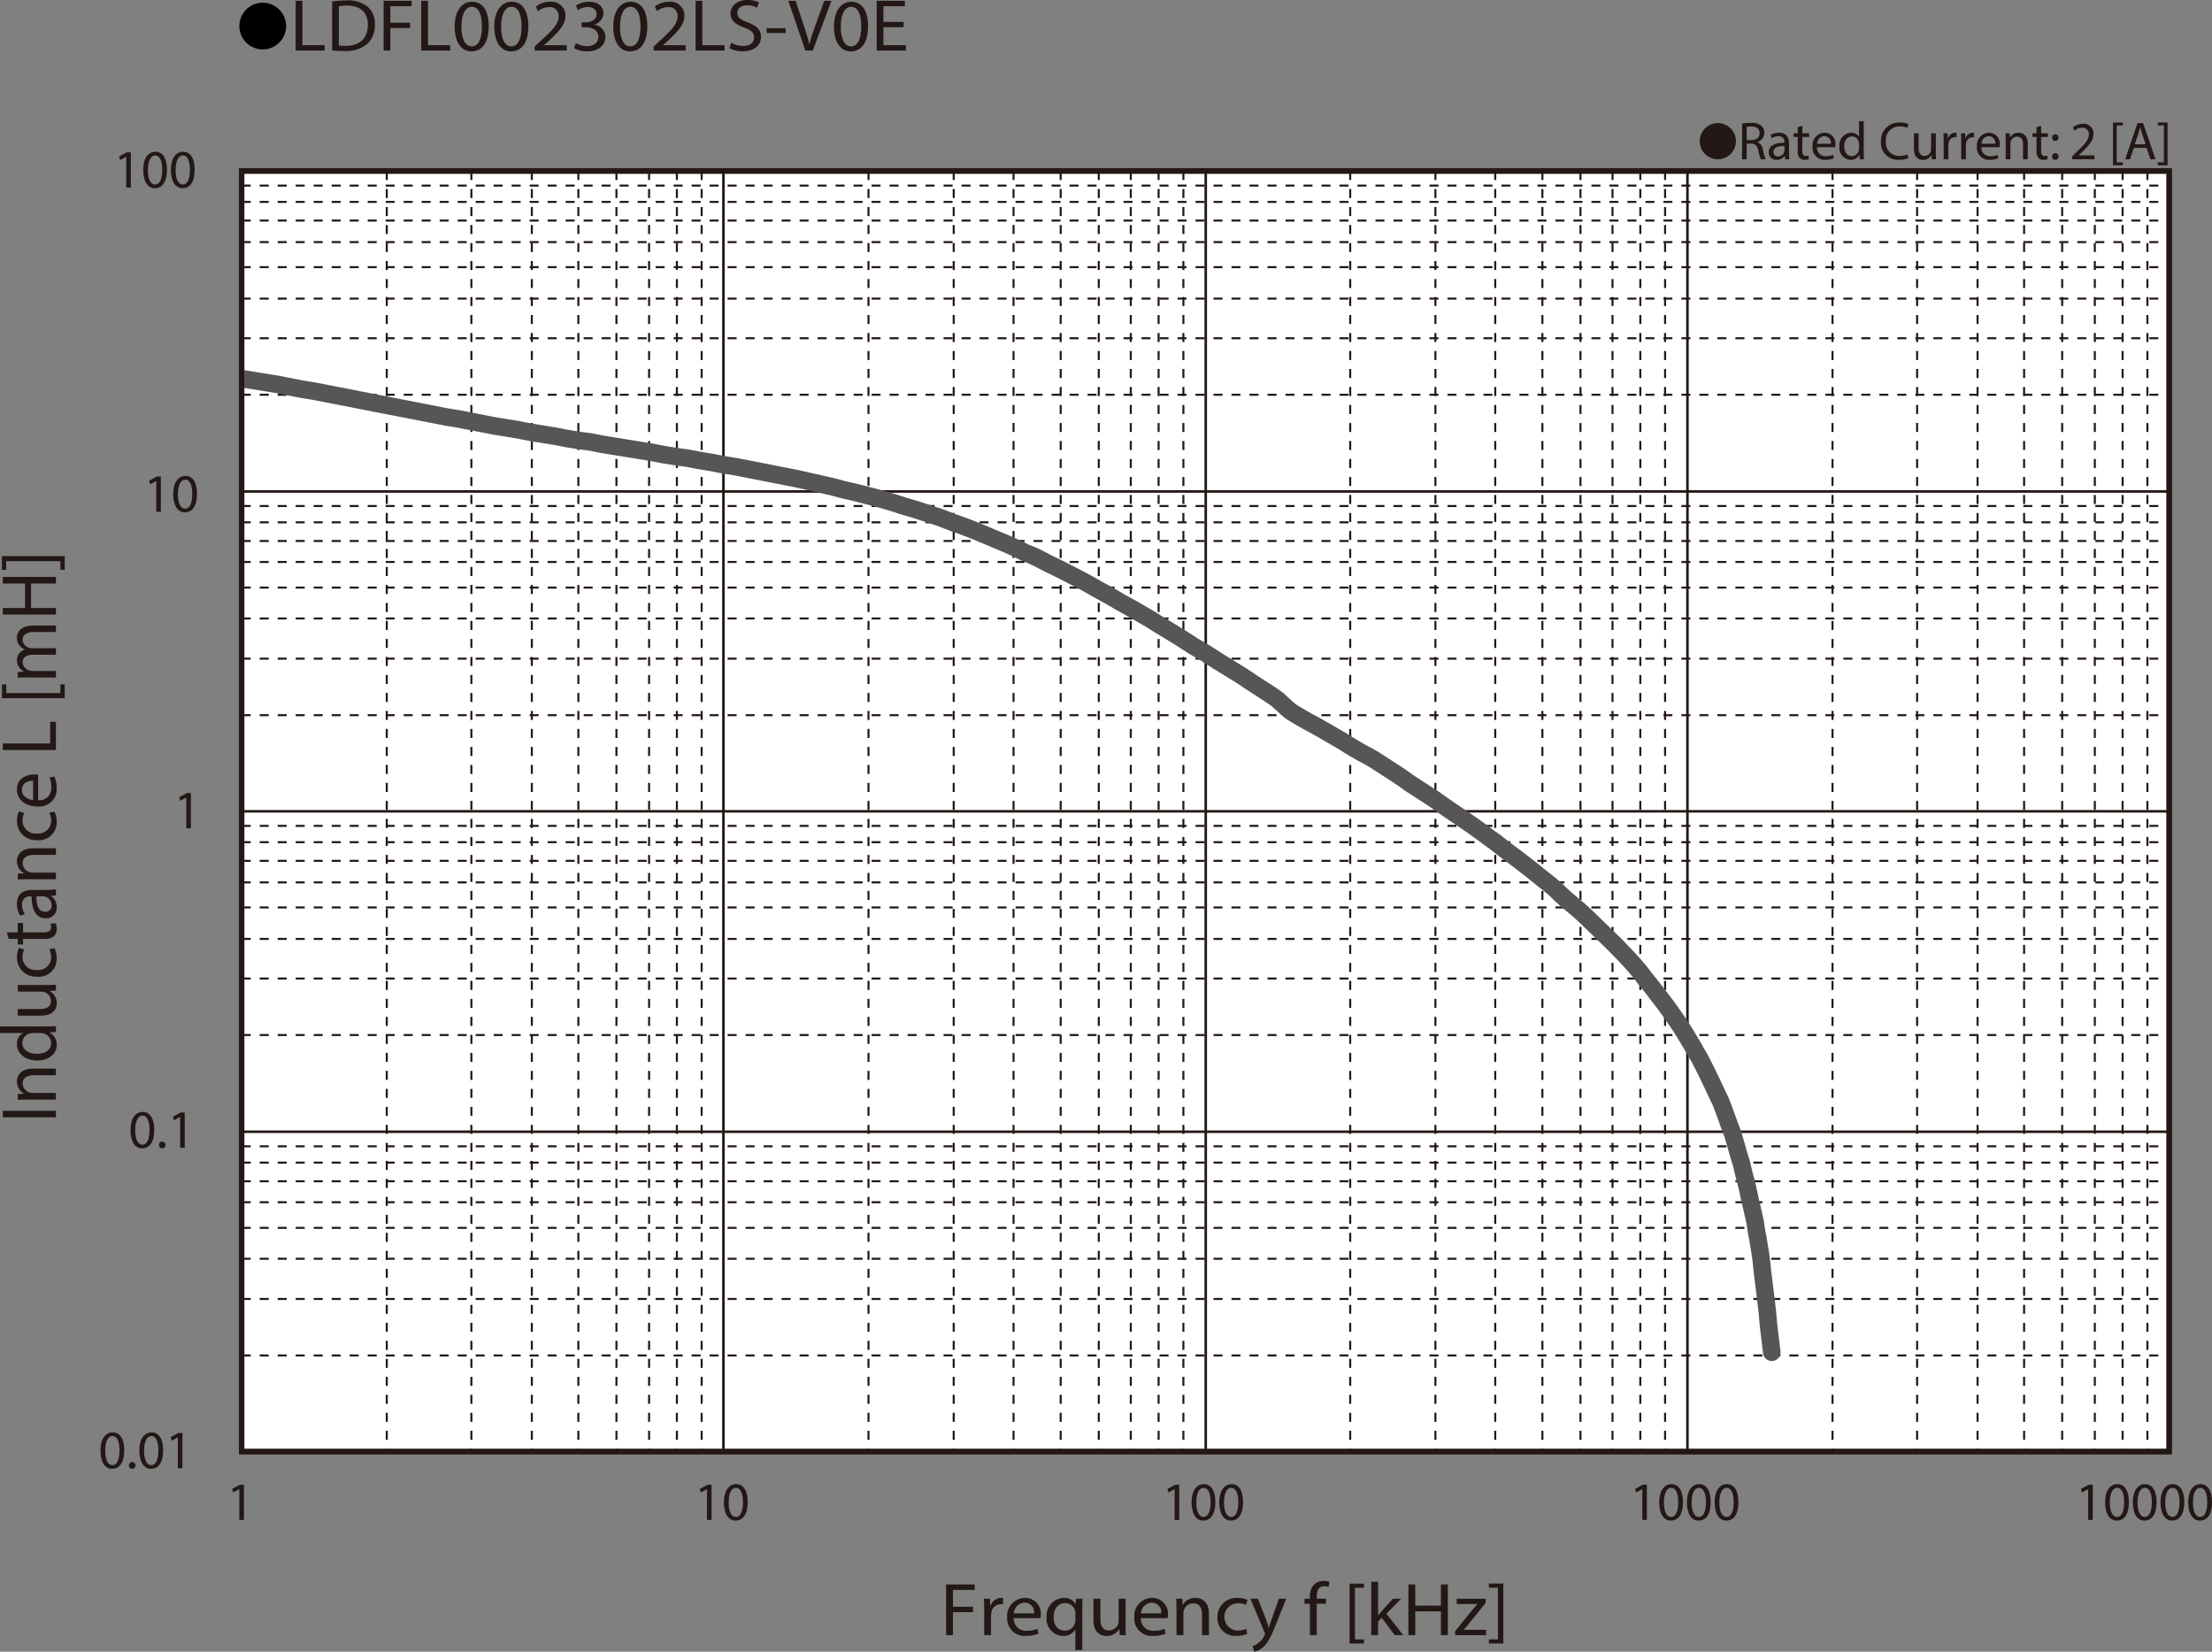 <svg id="レイヤー_1" data-name="レイヤー 1" xmlns="http://www.w3.org/2000/svg" xmlns:xlink="http://www.w3.org/1999/xlink" viewBox="0 0 329.66 246.148">
  <rect x="0" y="0" width="329.66" height="246.148" fill="#808080" stroke="none"/>
  <defs>
    <style>
      .cls-1, .cls-3, .cls-4, .cls-5, .cls-7 {
        fill: none;
      }

      .cls-2 {
        fill: #fff;
      }

      .cls-3, .cls-4, .cls-5 {
        stroke: #231815;
      }

      .cls-3 {
        stroke-miterlimit: 3.864;
        stroke-width: 0.304px;
        stroke-dasharray: 1.341 1.341;
      }

      .cls-4, .cls-5, .cls-7 {
        stroke-linecap: round;
      }

      .cls-4, .cls-7 {
        stroke-linejoin: round;
      }

      .cls-4 {
        stroke-width: 0.381px;
      }

      .cls-5 {
        stroke-miterlimit: 10;
        stroke-width: 0.76px;
      }

      .cls-6 {
        clip-path: url(#clip-path);
      }

      .cls-7 {
        stroke: #575555;
        stroke-width: 2.614px;
      }

      .cls-8 {
        fill: #231815;
      }
    </style>
    <clipPath id="clip-path" transform="translate(-1.488 -1.671)">
      <rect class="cls-1" x="37.513" y="27.159" width="287.275" height="190.804"/>
    </clipPath>
  </defs>
  <title>FL_Ind1_LDFL002302LS-V0E</title>
  <rect class="cls-2" x="36.024" y="25.456" width="287.25" height="190.842"/>
  <rect class="cls-2" x="36.024" y="25.456" width="287.25" height="190.842"/>
  <path class="cls-3" d="M37.513,29.328H324.765M37.513,31.759H324.765M37.513,34.539H324.765M37.513,37.75H324.765M37.513,41.484H324.765M37.513,46.172H324.765M37.513,52.077H324.765M37.513,60.499H324.765M37.513,77.082H324.765M37.513,79.512H324.765M37.513,82.291H324.765M37.513,85.416H324.765M37.513,89.237H324.765M37.513,93.839H324.765M37.513,99.829H324.765M37.513,108.252H324.765M37.513,124.747H324.765M37.513,127.179H324.765M37.513,129.958H324.765M37.513,133.169H324.765M37.513,136.902H324.765M37.513,141.592H324.765M37.513,147.496H324.765M37.513,155.918H324.765M37.513,172.5H324.765M37.513,174.932H324.765M37.513,177.709H324.765M37.513,180.835H324.765M37.513,184.655H324.765M37.513,189.258H324.765M37.513,195.248H324.765M37.513,203.67H324.765" transform="translate(-1.488 -1.671)"/>
  <path class="cls-4" d="M37.513,74.912H324.765M37.513,122.577H324.765M37.513,170.33H324.765" transform="translate(-1.488 -1.671)"/>
  <path class="cls-3" d="M321.52,27.159V217.995M317.828,27.159V217.995m-4.143-190.837V217.995M308.82,27.159V217.995M303.145,27.159V217.995M296.209,27.159V217.995m-9.007-190.837V217.995M274.592,27.159V217.995M249.64,27.159V217.995M245.948,27.159V217.995M241.804,27.159V217.995M237.03,27.159V217.995M231.355,27.159V217.995M224.328,27.159V217.995M215.411,27.159V217.995M202.712,27.159V217.995M177.85,27.159V217.995M174.158,27.159V217.995M170.013,27.159V217.995M165.24,27.159V217.995M159.564,27.159V217.995m-7.026-190.837V217.995M143.62,27.159V217.995M130.92,27.159V217.995M106.058,27.159V217.995M102.366,27.159V217.995M98.223,27.159V217.995M93.358,27.159V217.995M87.683,27.159V217.995m-6.935-190.837V217.995M71.741,27.159V217.995M59.13,27.159V217.995M37.513,27.159H324.765" transform="translate(-1.488 -1.671)"/>
  <path class="cls-4" d="M252.974,27.159V217.995M181.182,27.159V217.995M109.303,27.159V217.995" transform="translate(-1.488 -1.671)"/>
  <line class="cls-3" x1="323.277" y1="25.488" x2="323.277" y2="216.325"/>
  <rect class="cls-5" x="36.025" y="25.488" width="287.252" height="190.837"/>
  <rect class="cls-5" x="36.025" y="25.488" width="287.252" height="190.837"/>
  <g class="cls-6">
    <polyline class="cls-7" points="36.025 56.421 37.83 56.714 39.634 57.006 41.439 57.297 43.182 57.648 44.988 57.999 46.792 58.29 48.597 58.641 50.4 58.991 52.205 59.341 53.95 59.691 55.754 60.041 57.559 60.391 59.364 60.741 61.168 61.091 62.972 61.441 64.776 61.791 66.52 62.142 68.326 62.434 70.131 62.784 71.934 63.134 73.74 63.484 75.543 63.776 77.348 64.069 78.191 64.244 79.092 64.418 80.896 64.71 82.702 65.001 84.506 65.352 86.311 65.644 88.115 65.878 88.957 66.052 89.86 66.227 91.664 66.52 93.468 66.812 95.272 67.103 97.078 67.396 98.881 67.746 100.686 68.037 101.529 68.154 102.431 68.271 104.235 68.622 106.039 68.913 106.942 69.088 107.844 69.263 109.649 69.554 111.453 69.906 113.257 70.256 115.001 70.605 116.807 70.955 118.611 71.306 120.415 71.715 122.22 72.123 124.024 72.531 125.769 72.999 127.573 73.408 129.378 73.874 131.181 74.341 132.986 74.866 134.792 75.45 136.595 75.975 138.341 76.559 140.145 77.142 141.949 77.843 143.753 78.485 145.557 79.185 147.362 79.944 149.167 80.704 150.009 81.053 150.91 81.461 151.813 81.87 152.716 82.337 153.618 82.687 154.52 83.096 156.324 84.03 158.129 84.906 159.933 85.839 161.739 86.773 163.481 87.766 165.287 88.758 167.092 89.809 168.895 90.801 170.7 91.852 171.603 92.377 172.505 92.96 174.249 94.011 176.053 95.12 177.859 96.287 179.663 97.338 181.467 98.505 183.271 99.614 185.076 100.723 186.82 101.89 188.625 103.058 189.528 103.642 189.948 103.934 190.431 104.285 190.851 104.692 191.332 105.101 191.753 105.509 192.234 105.918 192.656 106.21 193.135 106.502 194.039 107.027 194.942 107.552 195.842 108.019 197.587 109.011 199.391 110.062 200.294 110.588 201.196 111.171 203.001 112.222 203.903 112.689 204.806 113.215 206.61 114.381 208.414 115.549 209.256 116.132 210.158 116.775 211.962 117.941 213.768 119.109 215.572 120.393 217.376 121.619 219.182 122.845 220.985 124.129 221.827 124.771 222.73 125.413 224.534 126.814 226.338 128.156 228.143 129.557 229.948 131.016 230.85 131.717 231.752 132.475 232.595 133.293 233.497 134.111 235.302 135.627 236.202 136.445 237.105 137.319 238.91 139.072 240.714 140.822 242.518 142.69 243.421 143.682 244.324 144.732 245.166 145.842 246.069 146.95 247.872 149.285 248.775 150.511 249.678 151.795 250.58 153.137 251.48 154.597 252.383 156.114 252.804 156.873 253.286 157.689 254.189 159.442 255.092 161.31 255.993 163.235 256.473 164.229 256.894 165.337 257.736 167.672 258.218 168.956 258.639 170.356 259.06 171.873 259.542 173.45 259.962 175.2 260.204 176.077 260.444 177.068 260.865 179.053 261.107 180.046 261.344 181.096 261.586 182.206 261.766 183.431 262.007 184.715 262.248 186.174 262.369 186.934 262.488 187.808 262.669 189.559 262.909 191.485 263.151 193.471 263.391 195.513 263.571 197.556 264.054 201.525"/>
  </g>
  <rect class="cls-5" x="36.025" y="25.488" width="287.252" height="190.837"/>
  <g>
    <path class="cls-8" d="M20.005,217.79c0,1.787-.66,2.773-1.817,2.773-1.021,0-1.713-.962-1.729-2.701,0-1.763.756-2.733,1.817-2.733C19.378,215.129,20.005,216.115,20.005,217.79Zm-2.839.08c0,1.367.418,2.144,1.062,2.144.724,0,1.069-.85,1.069-2.191,0-1.294-.33-2.144-1.062-2.144C17.617,215.679,17.166,216.439,17.166,217.87Z" transform="translate(-1.488 -1.671)"/>
    <path class="cls-8" d="M20.716,220.054a.477.477,0,0,1,.482-.509.51.51,0,0,1-.008,1.019A.476.476,0,0,1,20.716,220.054Z" transform="translate(-1.488 -1.671)"/>
    <path class="cls-8" d="M25.8,217.79c0,1.787-.66,2.773-1.817,2.773-1.021,0-1.713-.962-1.729-2.701,0-1.763.756-2.733,1.817-2.733C25.173,215.129,25.8,216.115,25.8,217.79Zm-2.839.08c0,1.367.418,2.144,1.062,2.144.724,0,1.069-.85,1.069-2.191,0-1.294-.33-2.144-1.062-2.144C23.412,215.679,22.961,216.439,22.961,217.87Z" transform="translate(-1.488 -1.671)"/>
    <path class="cls-8" d="M27.991,215.881H27.975l-.909.493-.137-.541,1.142-.615h.603v5.257h-.683Z" transform="translate(-1.488 -1.671)"/>
  </g>
  <path class="cls-8" d="M29.255,120.519h-.016l-.909.494-.137-.542,1.142-.615h.603v5.257h-.683Z" transform="translate(-1.488 -1.671)"/>
  <g>
    <path class="cls-8" d="M24.48,170.036c0,1.787-.66,2.773-1.817,2.773-1.021,0-1.713-.962-1.729-2.701,0-1.763.756-2.733,1.817-2.733C23.853,167.375,24.48,168.361,24.48,170.036Zm-2.839.08c0,1.367.418,2.144,1.062,2.144.724,0,1.069-.85,1.069-2.191,0-1.294-.33-2.144-1.062-2.144C22.091,167.925,21.641,168.686,21.641,170.116Z" transform="translate(-1.488 -1.671)"/>
    <path class="cls-8" d="M25.191,172.3a.477.477,0,0,1,.482-.509.51.51,0,0,1-.008,1.019A.476.476,0,0,1,25.191,172.3Z" transform="translate(-1.488 -1.671)"/>
    <path class="cls-8" d="M28.337,168.127H28.321l-.909.493-.137-.541,1.142-.615h.603v5.257h-.683Z" transform="translate(-1.488 -1.671)"/>
  </g>
  <g>
    <path class="cls-8" d="M24.78,73.347h-.016l-.909.494-.137-.542,1.142-.615h.603v5.257h-.683Z" transform="translate(-1.488 -1.671)"/>
    <path class="cls-8" d="M30.847,75.255c0,1.788-.66,2.774-1.817,2.774-1.021,0-1.713-.962-1.729-2.701,0-1.763.756-2.733,1.817-2.733C30.22,72.595,30.847,73.582,30.847,75.255Zm-2.839.081c0,1.367.418,2.143,1.062,2.143.724,0,1.069-.849,1.069-2.191,0-1.294-.33-2.144-1.062-2.144C28.459,73.145,28.008,73.905,28.008,75.336Z" transform="translate(-1.488 -1.671)"/>
  </g>
  <g>
    <path class="cls-8" d="M20.305,25.035h-.016l-.909.494-.137-.542,1.142-.615h.603v5.257h-.683Z" transform="translate(-1.488 -1.671)"/>
    <path class="cls-8" d="M26.372,26.944c0,1.788-.66,2.774-1.817,2.774-1.021,0-1.713-.962-1.729-2.701,0-1.763.756-2.733,1.817-2.733C25.744,24.283,26.372,25.27,26.372,26.944Zm-2.839.081c0,1.367.418,2.143,1.062,2.143.724,0,1.069-.849,1.069-2.191,0-1.294-.33-2.144-1.062-2.144C23.983,24.833,23.533,25.593,23.533,27.025Z" transform="translate(-1.488 -1.671)"/>
    <path class="cls-8" d="M30.5,26.944c0,1.788-.66,2.774-1.817,2.774-1.021,0-1.713-.962-1.729-2.701,0-1.763.756-2.733,1.817-2.733C29.873,24.283,30.5,25.27,30.5,26.944Zm-2.839.081c0,1.367.418,2.143,1.062,2.143.724,0,1.069-.849,1.069-2.191,0-1.294-.33-2.144-1.062-2.144C28.112,24.833,27.662,25.593,27.662,27.025Z" transform="translate(-1.488 -1.671)"/>
  </g>
  <g>
    <path class="cls-8" d="M142.488,237.795h4.26v.817h-3.239v2.509H146.501v.807h-2.992v3.416h-1.021Z" transform="translate(-1.488 -1.671)"/>
    <path class="cls-8" d="M148.166,241.614c0-.639-.012-1.188-.047-1.691h.904l.035,1.064h.047a1.691,1.691,0,0,1,1.572-1.188,1.167,1.167,0,0,1,.293.033v.93a1.624,1.624,0,0,0-.352-.033,1.422,1.422,0,0,0-1.385,1.266,2.646,2.646,0,0,0-.047.459v2.89h-1.021Z" transform="translate(-1.488 -1.671)"/>
    <path class="cls-8" d="M152.577,242.812a1.781,1.781,0,0,0,1.948,1.882,3.88,3.88,0,0,0,1.572-.28l.176.706a4.801,4.801,0,0,1-1.889.336,2.576,2.576,0,0,1-2.793-2.733,2.678,2.678,0,0,1,2.664-2.923,2.332,2.332,0,0,1,2.347,2.554,3.537,3.537,0,0,1-.036.459Zm3.027-.705a1.423,1.423,0,0,0-1.432-1.603,1.667,1.667,0,0,0-1.584,1.603Z" transform="translate(-1.488 -1.671)"/>
    <path class="cls-8" d="M161.751,244.504h-.023a2.044,2.044,0,0,1-1.854.963,2.514,2.514,0,0,1-2.406-2.744,2.645,2.645,0,0,1,2.57-2.923,1.883,1.883,0,0,1,1.749.94h.023l.035-.817h.974c-.023.459-.035.93-.035,1.489v6.149H161.751Zm0-2.386a1.582,1.582,0,0,0-.047-.414,1.494,1.494,0,0,0-1.478-1.12c-1.068,0-1.713.862-1.713,2.083,0,1.075.54,2.016,1.678,2.016a1.529,1.529,0,0,0,1.479-1.075,1.582,1.582,0,0,0,.083-.47Z" transform="translate(-1.488 -1.671)"/>
    <path class="cls-8" d="M169.235,243.865c0,.561.012,1.053.047,1.479h-.915l-.059-.885h-.023a2.154,2.154,0,0,1-1.877,1.008c-.892,0-1.959-.471-1.959-2.374v-3.17h1.033v3.002c0,1.03.329,1.725,1.267,1.725a1.49,1.49,0,0,0,1.361-.896,1.382,1.382,0,0,0,.094-.504v-3.326h1.033Z" transform="translate(-1.488 -1.671)"/>
    <path class="cls-8" d="M171.521,242.812a1.781,1.781,0,0,0,1.948,1.882,3.88,3.88,0,0,0,1.572-.28l.176.706a4.801,4.801,0,0,1-1.889.336,2.576,2.576,0,0,1-2.793-2.733,2.678,2.678,0,0,1,2.664-2.923,2.332,2.332,0,0,1,2.347,2.554,3.536,3.536,0,0,1-.036.459Zm3.027-.705a1.423,1.423,0,0,0-1.432-1.603,1.667,1.667,0,0,0-1.584,1.603Z" transform="translate(-1.488 -1.671)"/>
    <path class="cls-8" d="M176.823,241.391c0-.561-.012-1.02-.047-1.468h.916l.059.896h.023a2.105,2.105,0,0,1,1.877-1.02c.786,0,2.006.448,2.006,2.308v3.236H180.625v-3.125c0-.873-.34-1.602-1.314-1.602a1.458,1.458,0,0,0-1.385,1.008,1.367,1.367,0,0,0-.07.46v3.259h-1.033Z" transform="translate(-1.488 -1.671)"/>
    <path class="cls-8" d="M187.382,245.143a3.965,3.965,0,0,1-1.631.313,2.636,2.636,0,0,1-2.828-2.767,2.823,2.823,0,0,1,3.051-2.879,3.6,3.6,0,0,1,1.432.28l-.234.762a2.485,2.485,0,0,0-1.197-.258,2.039,2.039,0,0,0-.035,4.077,3.055,3.055,0,0,0,1.268-.269Z" transform="translate(-1.488 -1.671)"/>
    <path class="cls-8" d="M188.965,239.923l1.243,3.203c.129.358.271.784.364,1.109h.023c.105-.325.223-.739.363-1.132l1.127-3.181h1.091l-1.549,3.864c-.739,1.859-1.243,2.812-1.947,3.394a2.854,2.854,0,0,1-1.268.639l-.258-.829a2.78,2.78,0,0,0,.903-.481,3.012,3.012,0,0,0,.868-1.098.687.687,0,0,0,.082-.235.831.831,0,0,0-.07-.258l-2.101-4.995Z" transform="translate(-1.488 -1.671)"/>
    <path class="cls-8" d="M196.707,245.344v-4.67h-.798v-.751h.798V239.665a2.485,2.485,0,0,1,.657-1.893,2.031,2.031,0,0,1,1.385-.504,2.478,2.478,0,0,1,.88.157l-.141.761a1.62,1.62,0,0,0-.657-.123c-.88,0-1.103.739-1.103,1.568v.291h1.372v.751H197.728v4.67Z" transform="translate(-1.488 -1.671)"/>
    <path class="cls-8" d="M202.619,246.599v-8.927h2.147v.616H203.417v7.694h1.35v.616Z" transform="translate(-1.488 -1.671)"/>
    <path class="cls-8" d="M206.866,242.409h.024c.141-.19.34-.426.504-.616l1.666-1.87h1.244l-2.194,2.229,2.499,3.192H209.354l-1.96-2.599-.528.561v2.038h-1.021V237.392h1.021Z" transform="translate(-1.488 -1.671)"/>
    <path class="cls-8" d="M212.403,237.795v3.158h3.825v-3.158h1.032v7.549H216.228v-3.539h-3.825v3.539h-1.021v-7.549Z" transform="translate(-1.488 -1.671)"/>
    <path class="cls-8" d="M218.349,244.772l2.57-3.191c.246-.292.48-.549.739-.841v-.022h-3.074v-.795h4.329l-.012.616-2.534,3.147c-.234.302-.47.571-.728.851v.022h3.32v.784h-4.611Z" transform="translate(-1.488 -1.671)"/>
    <path class="cls-8" d="M225.529,237.66v8.938h-2.147v-.616H224.731v-7.706h-1.35v-.616Z" transform="translate(-1.488 -1.671)"/>
  </g>
  <g>
    <path class="cls-8" d="M1.91,167.205H9.819v.974H1.91Z" transform="translate(-1.488 -1.671)"/>
    <path class="cls-8" d="M5.677,165.535c-.587,0-1.068.011-1.537.045v-.874l.938-.056v-.022a1.982,1.982,0,0,1-1.067-1.792c0-.751.469-1.915,2.417-1.915H9.819v.985H6.545c-.915,0-1.678.324-1.678,1.254a1.413,1.413,0,0,0,1.056,1.322,1.543,1.543,0,0,0,.481.067H9.819v.985Z" transform="translate(-1.488 -1.671)"/>
    <path class="cls-8" d="M1.488,154.637H8.352c.504,0,1.08-.012,1.467-.045v.885l-.986.045v.022a1.992,1.992,0,0,1,1.115,1.848c0,1.311-1.162,2.318-2.886,2.318-1.889.012-3.051-1.108-3.051-2.431a1.792,1.792,0,0,1,.868-1.635v-.022H1.488Zm4.963.985a1.928,1.928,0,0,0-.434.045,1.468,1.468,0,0,0-1.197,1.423c0,1.019.938,1.623,2.194,1.623,1.15,0,2.1-.537,2.1-1.602A1.498,1.498,0,0,0,7.883,155.667a1.899,1.899,0,0,0-.446-.045Z" transform="translate(-1.488 -1.671)"/>
    <path class="cls-8" d="M8.27,148.464c.586,0,1.103-.012,1.549-.045v.874l-.927.056v.022a2.028,2.028,0,0,1,1.056,1.792c0,.852-.493,1.87-2.487,1.87H4.14v-.985H7.284c1.08,0,1.807-.313,1.807-1.21a1.43,1.43,0,0,0-.938-1.299,1.585,1.585,0,0,0-.528-.09H4.14v-.985Z" transform="translate(-1.488 -1.671)"/>
    <path class="cls-8" d="M9.607,142.963a3.489,3.489,0,0,1,.329,1.557,2.641,2.641,0,0,1-2.898,2.699,2.821,2.821,0,0,1-3.016-2.912,3.171,3.171,0,0,1,.293-1.366l.798.224a2.207,2.207,0,0,0-.27,1.143,1.929,1.929,0,0,0,2.147,1.915,1.909,1.909,0,0,0,2.124-1.881,2.692,2.692,0,0,0-.282-1.21Z" transform="translate(-1.488 -1.671)"/>
    <path class="cls-8" d="M2.509,140.621H4.14V139.21h.786v1.411h3.062c.704,0,1.103-.19,1.103-.739a2.1,2.1,0,0,0-.07-.571l.774-.045a2.318,2.318,0,0,1,.141.874,1.332,1.332,0,0,1-.434,1.063,2.175,2.175,0,0,1-1.479.381H4.926v.841H4.14V141.584H2.778Z" transform="translate(-1.488 -1.671)"/>
    <path class="cls-8" d="M9.819,135.098l-.716.078V135.21a1.99,1.99,0,0,1,.845,1.657,1.581,1.581,0,0,1-1.631,1.658c-1.373,0-2.124-1.165-2.112-3.26H6.087a1.151,1.151,0,0,0-1.314,1.232,2.61,2.61,0,0,0,.422,1.411l-.681.224a3.249,3.249,0,0,1-.504-1.78c0-1.658,1.185-2.062,2.323-2.062H8.458a8.467,8.467,0,0,0,1.361-.089Zm-2.898.145c-.023,1.075.176,2.296,1.279,2.296a.893.893,0,0,0,.985-.93,1.354,1.354,0,0,0-.95-1.31,1.107,1.107,0,0,0-.329-.057Z" transform="translate(-1.488 -1.671)"/>
    <path class="cls-8" d="M5.677,132.7c-.587,0-1.068.011-1.537.045v-.874l.938-.056V131.793a1.982,1.982,0,0,1-1.067-1.792c0-.751.469-1.915,2.417-1.915H9.819v.985H6.545c-.915,0-1.678.325-1.678,1.254a1.413,1.413,0,0,0,1.056,1.322,1.543,1.543,0,0,0,.481.067H9.819v.985Z" transform="translate(-1.488 -1.671)"/>
    <path class="cls-8" d="M9.607,122.619a3.489,3.489,0,0,1,.329,1.557A2.641,2.641,0,0,1,7.038,126.875a2.821,2.821,0,0,1-3.016-2.912,3.171,3.171,0,0,1,.293-1.366l.798.224a2.207,2.207,0,0,0-.27,1.143,1.929,1.929,0,0,0,2.147,1.915,1.909,1.909,0,0,0,2.124-1.881,2.692,2.692,0,0,0-.282-1.21Z" transform="translate(-1.488 -1.671)"/>
    <path class="cls-8" d="M7.167,120.915a1.777,1.777,0,0,0,1.971-1.859,3.421,3.421,0,0,0-.293-1.501l.739-.168a4.219,4.219,0,0,1,.352,1.804,2.582,2.582,0,0,1-2.863,2.665c-1.713,0-3.062-.963-3.062-2.542,0-1.77,1.631-2.24,2.675-2.24a4.196,4.196,0,0,1,.481.033Zm-.739-2.89c-.657-.012-1.678.258-1.678,1.366,0,.997.962,1.434,1.678,1.512Z" transform="translate(-1.488 -1.671)"/>
    <path class="cls-8" d="M1.91,113.442v-.974H8.962v-3.226h.856v4.2Z" transform="translate(-1.488 -1.671)"/>
    <path class="cls-8" d="M11.133,105.713h-9.352v-2.049h.645v1.288h8.062v-1.288h.646Z" transform="translate(-1.488 -1.671)"/>
    <path class="cls-8" d="M5.677,102.633c-.587,0-1.068.011-1.537.044v-.862l.915-.045v-.033a1.861,1.861,0,0,1-1.044-1.703A1.609,1.609,0,0,1,5.149,98.5v-.022a2.307,2.307,0,0,1-.739-.605,1.793,1.793,0,0,1-.399-1.198c0-.717.493-1.781,2.464-1.781H9.819v.963H6.604c-1.091,0-1.748.381-1.748,1.176A1.287,1.287,0,0,0,5.794,98.197a1.773,1.773,0,0,0,.517.079h3.508v.963H6.416c-.903,0-1.561.38-1.561,1.131a1.363,1.363,0,0,0,1.033,1.221,1.479,1.479,0,0,0,.504.079H9.819v.963Z" transform="translate(-1.488 -1.671)"/>
    <path class="cls-8" d="M1.91,92.281H5.219V88.63H1.91v-.986H9.819v.986h-3.708v3.651h3.708v.975H1.91Z" transform="translate(-1.488 -1.671)"/>
    <path class="cls-8" d="M1.77,84.541H11.133v2.049h-.646V85.302H2.415v1.288h-.645Z" transform="translate(-1.488 -1.671)"/>
  </g>
  <path class="cls-8" d="M37.156,223.597h-.016l-.909.493-.137-.541,1.142-.615h.603v5.257h-.683Z" transform="translate(-1.488 -1.671)"/>
  <g>
    <path class="cls-8" d="M106.853,223.597h-.016l-.909.493-.137-.541,1.142-.615h.603v5.257h-.683Z" transform="translate(-1.488 -1.671)"/>
    <path class="cls-8" d="M112.919,225.506c0,1.787-.66,2.773-1.817,2.773-1.021,0-1.713-.962-1.729-2.701,0-1.763.756-2.733,1.817-2.733C112.292,222.845,112.919,223.831,112.919,225.506Zm-2.839.08c0,1.367.418,2.144,1.062,2.144.724,0,1.069-.85,1.069-2.191,0-1.294-.33-2.144-1.062-2.144C110.531,223.395,110.081,224.155,110.081,225.586Z" transform="translate(-1.488 -1.671)"/>
  </g>
  <g>
    <path class="cls-8" d="M176.547,223.597h-.016l-.909.493-.137-.541,1.143-.615h.603v5.257h-.684Z" transform="translate(-1.488 -1.671)"/>
    <path class="cls-8" d="M182.615,225.506c0,1.787-.659,2.773-1.817,2.773-1.021,0-1.713-.962-1.729-2.701,0-1.763.756-2.733,1.817-2.733C181.988,222.845,182.615,223.831,182.615,225.506Zm-2.839.08c0,1.367.418,2.144,1.062,2.144.724,0,1.069-.85,1.069-2.191,0-1.294-.329-2.144-1.062-2.144C180.226,223.395,179.776,224.155,179.776,225.586Z" transform="translate(-1.488 -1.671)"/>
    <path class="cls-8" d="M186.744,225.506c0,1.787-.659,2.773-1.817,2.773-1.021,0-1.713-.962-1.729-2.701,0-1.763.756-2.733,1.817-2.733C186.117,222.845,186.744,223.831,186.744,225.506Zm-2.839.08c0,1.367.418,2.144,1.062,2.144.724,0,1.069-.85,1.069-2.191,0-1.294-.329-2.144-1.062-2.144C184.355,223.395,183.905,224.155,183.905,225.586Z" transform="translate(-1.488 -1.671)"/>
  </g>
  <g>
    <path class="cls-8" d="M246.242,223.597h-.016l-.909.493-.137-.541,1.143-.615h.603v5.257h-.684Z" transform="translate(-1.488 -1.671)"/>
    <path class="cls-8" d="M252.309,225.506c0,1.787-.659,2.773-1.817,2.773-1.021,0-1.713-.962-1.729-2.701,0-1.763.756-2.733,1.817-2.733C251.682,222.845,252.309,223.831,252.309,225.506Zm-2.839.08c0,1.367.418,2.144,1.062,2.144.724,0,1.069-.85,1.069-2.191,0-1.294-.329-2.144-1.062-2.144C249.92,223.395,249.47,224.155,249.47,225.586Z" transform="translate(-1.488 -1.671)"/>
    <path class="cls-8" d="M256.438,225.506c0,1.787-.659,2.773-1.817,2.773-1.021,0-1.713-.962-1.73-2.701,0-1.763.756-2.733,1.817-2.733C255.811,222.845,256.438,223.831,256.438,225.506Zm-2.839.08c0,1.367.418,2.144,1.062,2.144.724,0,1.069-.85,1.069-2.191,0-1.294-.329-2.144-1.062-2.144C254.049,223.395,253.599,224.155,253.599,225.586Z" transform="translate(-1.488 -1.671)"/>
    <path class="cls-8" d="M260.567,225.506c0,1.787-.659,2.773-1.817,2.773-1.021,0-1.713-.962-1.729-2.701,0-1.763.756-2.733,1.817-2.733C259.94,222.845,260.567,223.831,260.567,225.506Zm-2.839.08c0,1.367.418,2.144,1.062,2.144.724,0,1.069-.85,1.069-2.191,0-1.294-.329-2.144-1.062-2.144C258.178,223.395,257.728,224.155,257.728,225.586Z" transform="translate(-1.488 -1.671)"/>
  </g>
  <g>
    <path class="cls-8" d="M312.694,223.597h-.016l-.909.493-.137-.541,1.143-.615h.603v5.257h-.684Z" transform="translate(-1.488 -1.671)"/>
    <path class="cls-8" d="M318.761,225.506c0,1.787-.659,2.773-1.817,2.773-1.021,0-1.713-.962-1.729-2.701,0-1.763.756-2.733,1.817-2.733C318.134,222.845,318.761,223.831,318.761,225.506Zm-2.839.08c0,1.367.418,2.144,1.062,2.144.724,0,1.069-.85,1.069-2.191,0-1.294-.329-2.144-1.062-2.144C316.373,223.395,315.922,224.155,315.922,225.586Z" transform="translate(-1.488 -1.671)"/>
    <path class="cls-8" d="M322.89,225.506c0,1.787-.659,2.773-1.817,2.773-1.021,0-1.713-.962-1.729-2.701,0-1.763.756-2.733,1.817-2.733C322.263,222.845,322.89,223.831,322.89,225.506Zm-2.839.08c0,1.367.418,2.144,1.062,2.144.724,0,1.069-.85,1.069-2.191,0-1.294-.329-2.144-1.062-2.144C320.501,223.395,320.051,224.155,320.051,225.586Z" transform="translate(-1.488 -1.671)"/>
    <path class="cls-8" d="M327.019,225.506c0,1.787-.659,2.773-1.817,2.773-1.021,0-1.713-.962-1.729-2.701,0-1.763.756-2.733,1.817-2.733C326.392,222.845,327.019,223.831,327.019,225.506Zm-2.839.08c0,1.367.418,2.144,1.062,2.144.724,0,1.069-.85,1.069-2.191,0-1.294-.329-2.144-1.062-2.144C324.63,223.395,324.18,224.155,324.18,225.586Z" transform="translate(-1.488 -1.671)"/>
    <path class="cls-8" d="M331.148,225.506c0,1.787-.659,2.773-1.817,2.773-1.021,0-1.713-.962-1.73-2.701,0-1.763.756-2.733,1.817-2.733C330.521,222.845,331.148,223.831,331.148,225.506Zm-2.839.08c0,1.367.418,2.144,1.062,2.144.724,0,1.069-.85,1.069-2.191,0-1.294-.329-2.144-1.062-2.144C328.759,223.395,328.309,224.155,328.309,225.586Z" transform="translate(-1.488 -1.671)"/>
  </g>
  <g>
    <path d="M44.126,5.59a3.482,3.482,0,1,1-3.478-3.518A3.496,3.496,0,0,1,44.126,5.59Z" transform="translate(-1.488 -1.671)"/>
    <path class="cls-8" d="M45.55,1.792h1.002V8.404h3.318V9.207H45.55Z" transform="translate(-1.488 -1.671)"/>
    <path class="cls-8" d="M50.986,1.891a14.966,14.966,0,0,1,2.131-.154,4.587,4.587,0,0,1,3.145.924,3.338,3.338,0,0,1,1.094,2.662,3.825,3.825,0,0,1-1.117,2.883A4.929,4.929,0,0,1,52.807,9.273a16.894,16.894,0,0,1-1.82-.088Zm1.002,6.557a6.627,6.627,0,0,0,1.014.055c2.143,0,3.306-1.144,3.306-3.146.012-1.749-1.025-2.86-3.145-2.86a5.938,5.938,0,0,0-1.175.099Z" transform="translate(-1.488 -1.671)"/>
    <path class="cls-8" d="M58.657,1.792h4.182v.803H59.66V5.06h2.938v.792h-2.938V9.207H58.657Z" transform="translate(-1.488 -1.671)"/>
    <path class="cls-8" d="M64.267,1.792H65.269V8.404h3.318V9.207H64.267Z" transform="translate(-1.488 -1.671)"/>
    <path class="cls-8" d="M74.323,5.555c0,2.431-.944,3.773-2.604,3.773-1.463,0-2.454-1.309-2.477-3.675,0-2.398,1.083-3.718,2.604-3.718C73.424,1.935,74.323,3.277,74.323,5.555Zm-4.066.11c0,1.859.599,2.916,1.521,2.916,1.037,0,1.532-1.155,1.532-2.981,0-1.76-.472-2.916-1.521-2.916C70.901,2.683,70.256,3.717,70.256,5.665Z" transform="translate(-1.488 -1.671)"/>
    <path class="cls-8" d="M80.231,5.555c0,2.431-.944,3.773-2.604,3.773-1.463,0-2.454-1.309-2.477-3.675,0-2.398,1.083-3.718,2.604-3.718C79.333,1.935,80.231,3.277,80.231,5.555ZM76.165,5.665c0,1.859.599,2.916,1.521,2.916,1.037,0,1.532-1.155,1.532-2.981,0-1.76-.472-2.916-1.52-2.916C76.81,2.683,76.165,3.717,76.165,5.665Z" transform="translate(-1.488 -1.671)"/>
    <path class="cls-8" d="M81.164,9.207V8.613L81.959,7.876c1.912-1.738,2.776-2.663,2.788-3.741a1.305,1.305,0,0,0-1.486-1.397,2.616,2.616,0,0,0-1.59.605l-.323-.682a3.381,3.381,0,0,1,2.12-.726,2.062,2.062,0,0,1,2.293,2.079c0,1.32-1.002,2.388-2.581,3.84l-.599.528v.022h3.364V9.207Z" transform="translate(-1.488 -1.671)"/>
    <path class="cls-8" d="M87.314,8.096a3.503,3.503,0,0,0,1.659.451c1.302,0,1.705-.792,1.693-1.386-.012-1.001-.956-1.43-1.936-1.43H88.166V5.004H88.731c.737,0,1.67-.363,1.67-1.21,0-.572-.38-1.078-1.313-1.078a2.841,2.841,0,0,0-1.498.473l-.265-.704a3.68,3.68,0,0,1,1.958-.55c1.475,0,2.143.836,2.143,1.705a1.79,1.79,0,0,1-1.382,1.683V5.346a1.893,1.893,0,0,1,1.67,1.837c0,1.145-.933,2.146-2.73,2.146a3.939,3.939,0,0,1-1.947-.484Z" transform="translate(-1.488 -1.671)"/>
    <path class="cls-8" d="M97.958,5.555c0,2.431-.944,3.773-2.604,3.773-1.463,0-2.454-1.309-2.477-3.675,0-2.398,1.083-3.718,2.604-3.718C97.059,1.935,97.958,3.277,97.958,5.555Zm-4.066.11c0,1.859.599,2.916,1.521,2.916,1.037,0,1.532-1.155,1.532-2.981,0-1.76-.472-2.916-1.521-2.916C94.536,2.683,93.891,3.717,93.891,5.665Z" transform="translate(-1.488 -1.671)"/>
    <path class="cls-8" d="M98.89,9.207V8.613l.795-.737c1.912-1.738,2.776-2.663,2.788-3.741a1.305,1.305,0,0,0-1.486-1.397,2.616,2.616,0,0,0-1.59.605l-.323-.682a3.381,3.381,0,0,1,2.12-.726,2.062,2.062,0,0,1,2.293,2.079c0,1.32-1.002,2.388-2.581,3.84l-.599.528v.022h3.364V9.207Z" transform="translate(-1.488 -1.671)"/>
    <path class="cls-8" d="M105.155,1.792h1.002V8.404h3.318V9.207h-4.32Z" transform="translate(-1.488 -1.671)"/>
    <path class="cls-8" d="M110.454,8.041a3.681,3.681,0,0,0,1.797.484c1.025,0,1.624-.517,1.624-1.265,0-.693-.415-1.089-1.463-1.474-1.267-.429-2.051-1.056-2.051-2.102,0-1.155,1.002-2.013,2.512-2.013a3.663,3.663,0,0,1,1.716.363l-.276.781a3.209,3.209,0,0,0-1.475-.352c-1.06,0-1.463.605-1.463,1.111,0,.693.473,1.034,1.544,1.43,1.313.484,1.981,1.089,1.981,2.178,0,1.145-.887,2.134-2.719,2.134a4.159,4.159,0,0,1-1.981-.473Z" transform="translate(-1.488 -1.671)"/>
    <path class="cls-8" d="M118.586,5.874v.715h-2.845V5.874Z" transform="translate(-1.488 -1.671)"/>
    <path class="cls-8" d="M121.512,9.207l-2.535-7.415h1.083l1.21,3.652c.334,1.001.622,1.903.829,2.772h.023c.219-.858.541-1.793.887-2.761L124.323,1.792H125.394l-2.776,7.415Z" transform="translate(-1.488 -1.671)"/>
    <path class="cls-8" d="M130.854,5.555c0,2.431-.944,3.773-2.604,3.773-1.463,0-2.454-1.309-2.477-3.675,0-2.398,1.083-3.718,2.604-3.718C129.955,1.935,130.854,3.277,130.854,5.555Zm-4.066.11c0,1.859.599,2.916,1.521,2.916,1.037,0,1.532-1.155,1.532-2.981,0-1.76-.472-2.916-1.52-2.916C127.432,2.683,126.787,3.717,126.787,5.665Z" transform="translate(-1.488 -1.671)"/>
    <path class="cls-8" d="M136.163,5.73H133.145V8.404h3.364V9.207h-4.366V1.792h4.193v.803H133.145V4.938h3.018Z" transform="translate(-1.488 -1.671)"/>
  </g>
  <g>
    <path class="cls-8" d="M257.5,20.015a2.698,2.698,0,1,1-2.698,2.698A2.694,2.694,0,0,1,257.5,20.015Z" transform="translate(-1.488 -1.671)"/>
    <path class="cls-8" d="M261.11,20.091a7.216,7.216,0,0,1,1.336-.112,2.204,2.204,0,0,1,1.559.44,1.34,1.34,0,0,1,.424,1.023,1.415,1.415,0,0,1-1.016,1.375v.024a1.342,1.342,0,0,1,.792,1.087,8.526,8.526,0,0,0,.416,1.479h-.72a7.007,7.007,0,0,1-.36-1.287c-.16-.744-.447-1.023-1.079-1.047h-.656V25.408h-.695Zm.695,2.455h.712c.744,0,1.216-.408,1.216-1.023,0-.696-.504-1-1.239-1.007a2.894,2.894,0,0,0-.688.063Z" transform="translate(-1.488 -1.671)"/>
    <path class="cls-8" d="M267.533,25.408l-.056-.488h-.024a1.442,1.442,0,0,1-1.184.576,1.102,1.102,0,0,1-1.183-1.111c0-.936.831-1.447,2.326-1.439v-.08a.798.798,0,0,0-.88-.896,1.927,1.927,0,0,0-1.007.288l-.16-.463a2.404,2.404,0,0,1,1.271-.344c1.184,0,1.471.808,1.471,1.583V24.481a5.457,5.457,0,0,0,.064.927Zm-.104-1.975c-.768-.016-1.64.12-1.64.872a.623.623,0,0,0,.664.672.964.964,0,0,0,.936-.648.75.75,0,0,0,.04-.224Z" transform="translate(-1.488 -1.671)"/>
    <path class="cls-8" d="M270.094,20.427v1.112h1.007v.536h-1.007v2.086c0,.48.136.752.527.752a1.566,1.566,0,0,0,.407-.048l.032.527a1.715,1.715,0,0,1-.623.096.975.975,0,0,1-.76-.296,1.432,1.432,0,0,1-.272-1.007V22.074h-.6v-.536h.6v-.928Z" transform="translate(-1.488 -1.671)"/>
    <path class="cls-8" d="M272.286,23.601a1.24,1.24,0,0,0,1.327,1.343,2.545,2.545,0,0,0,1.071-.2l.12.504a3.138,3.138,0,0,1-1.287.24,1.797,1.797,0,0,1-1.903-1.951,1.879,1.879,0,0,1,1.815-2.087,1.64,1.64,0,0,1,1.599,1.823,2.704,2.704,0,0,1-.023.328Zm2.062-.503a1.002,1.002,0,0,0-.976-1.144,1.166,1.166,0,0,0-1.079,1.144Z" transform="translate(-1.488 -1.671)"/>
    <path class="cls-8" d="M279.244,19.731v4.677c0,.344.008.736.032 1H278.644l-.032-.671h-.016a1.431,1.431,0,0,1-1.319.759,1.764,1.764,0,0,1-1.655-1.967,1.852,1.852,0,0,1,1.735-2.079,1.293,1.293,0,0,1,1.167.592h.017V19.731Zm-.703,3.382a1.268,1.268,0,0,0-.032-.295,1.036,1.036,0,0,0-1.016-.816c-.728,0-1.159.64-1.159,1.495,0,.784.384,1.431,1.144,1.431a1.057,1.057,0,0,0,1.031-.839,1.247,1.247,0,0,0,.032-.304Z" transform="translate(-1.488 -1.671)"/>
    <path class="cls-8" d="M285.9,25.232a3.454,3.454,0,0,1-1.424.256,2.518,2.518,0,0,1-2.662-2.727,2.682,2.682,0,0,1,2.814-2.831,2.894,2.894,0,0,1,1.279.24l-.168.568a2.534,2.534,0,0,0-1.088-.224,2.004,2.004,0,0,0-2.103,2.223,1.959,1.959,0,0,0,2.071,2.167,2.782,2.782,0,0,0,1.135-.224Z" transform="translate(-1.488 -1.671)"/>
    <path class="cls-8" d="M289.988,24.353c0,.399.008.751.031,1.055h-.623l-.04-.632h-.017a1.454,1.454,0,0,1-1.279.72c-.607,0-1.335-.336-1.335-1.695v-2.263h.704v2.143c0,.735.224,1.231.863,1.231a.988.988,0,0,0,.991-1V21.539h.704Z" transform="translate(-1.488 -1.671)"/>
    <path class="cls-8" d="M291.158,22.746c0-.456-.008-.848-.032-1.207h.615l.024.759h.032a1.161,1.161,0,0,1,1.071-.848.768.768,0,0,1,.199.024v.664a1.04,1.04,0,0,0-.239-.024.987.987,0,0,0-.943.904,1.914,1.914,0,0,0-.032.328v2.063h-.695Z" transform="translate(-1.488 -1.671)"/>
    <path class="cls-8" d="M293.774,22.746c0-.456-.009-.848-.032-1.207h.615l.024.759h.032a1.161,1.161,0,0,1,1.071-.848.782.782,0,0,1,.2.024v.664a1.055,1.055,0,0,0-.24-.024.987.987,0,0,0-.943.904,1.914,1.914,0,0,0-.032.328v2.063h-.695Z" transform="translate(-1.488 -1.671)"/>
    <path class="cls-8" d="M296.782,23.601a1.24,1.24,0,0,0,1.327,1.343,2.545,2.545,0,0,0,1.071-.2l.12.504a3.138,3.138,0,0,1-1.287.24,1.797,1.797,0,0,1-1.903-1.951,1.879,1.879,0,0,1,1.815-2.087,1.64,1.64,0,0,1,1.599,1.823,2.706,2.706,0,0,1-.023.328Zm2.062-.503a1.002,1.002,0,0,0-.976-1.144,1.166,1.166,0,0,0-1.079,1.144Z" transform="translate(-1.488 -1.671)"/>
    <path class="cls-8" d="M300.398,22.586c0-.4-.008-.728-.032-1.047h.624l.039.64h.017a1.422,1.422,0,0,1,1.279-.728c.535,0,1.367.32,1.367,1.647V25.408h-.704V23.177c0-.624-.231-1.143-.895-1.143a1,1,0,0,0-.943.719,1.035,1.035,0,0,0-.048.328V25.408H300.398Z" transform="translate(-1.488 -1.671)"/>
    <path class="cls-8" d="M305.685,20.427v1.112h1.007v.536h-1.007v2.086c0,.48.136.752.527.752a1.581,1.581,0,0,0,.408-.048l.031.527a1.715,1.715,0,0,1-.623.096.975.975,0,0,1-.76-.296,1.432,1.432,0,0,1-.272-1.007V22.074H304.397v-.536h.6v-.928Z" transform="translate(-1.488 -1.671)"/>
    <path class="cls-8" d="M307.318,22.178a.476.476,0,1,1,.951,0,.476.476,0,1,1-.951,0Zm0,2.822a.476.476,0,1,1,.951,0,.476.476,0,1,1-.951,0Z" transform="translate(-1.488 -1.671)"/>
    <path class="cls-8" d="M310.301,25.408v-.432l.552-.536c1.328-1.264,1.928-1.935,1.936-2.719a.927.927,0,0,0-1.031-1.016,1.768,1.768,0,0,0-1.104.44l-.225-.496a2.284,2.284,0,0,1,1.472-.528,1.462,1.462,0,0,1,1.591,1.511c0,.959-.695,1.735-1.791,2.791l-.416.384v.016h2.335v.583Z" transform="translate(-1.488 -1.671)"/>
    <path class="cls-8" d="M316.397,26.304V19.931h1.464v.44h-.92v5.493h.92v.44Z" transform="translate(-1.488 -1.671)"/>
    <path class="cls-8" d="M319.493,23.713l-.56,1.695h-.72l1.831-5.389h.839l1.839,5.389H321.979l-.575-1.695Zm1.767-.544-.527-1.551c-.12-.352-.2-.671-.28-.983H320.436c-.08.32-.168.648-.272.976l-.527,1.559Z" transform="translate(-1.488 -1.671)"/>
    <path class="cls-8" d="M324.525,19.923v6.38H323.062v-.44h.919v-5.501H323.062v-.439Z" transform="translate(-1.488 -1.671)"/>
  </g>
</svg>
